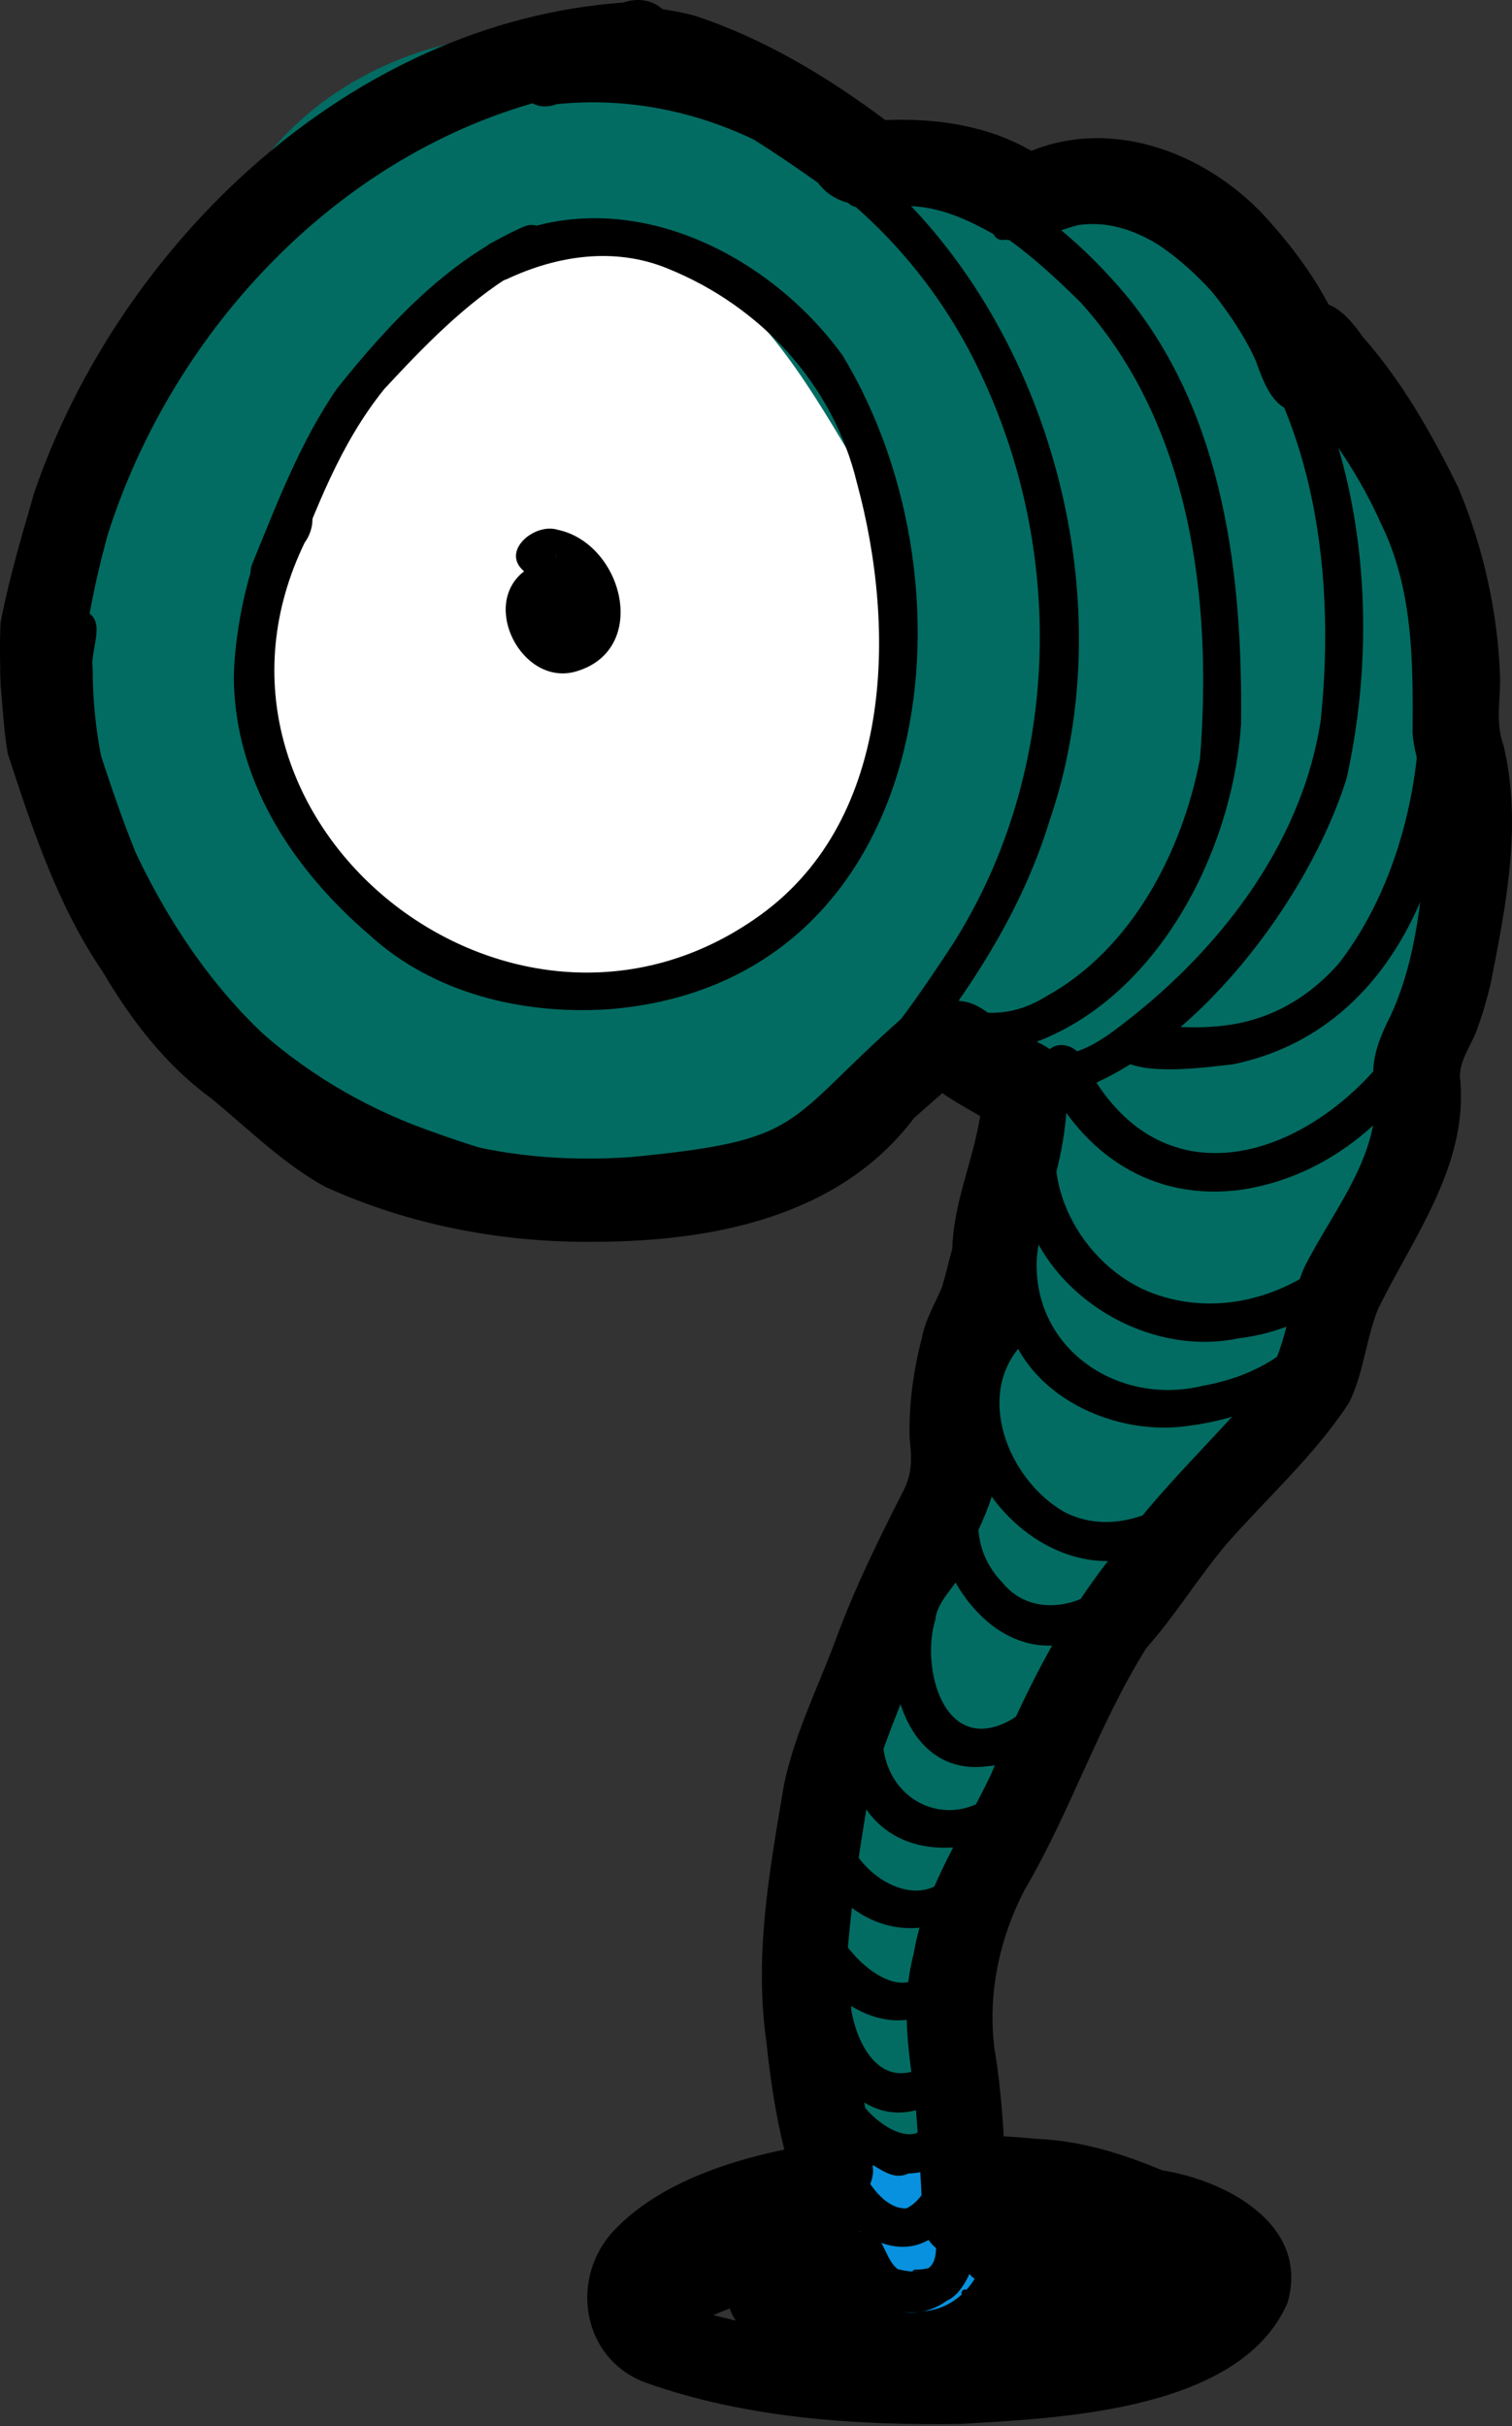<svg width="540" height="866" viewBox="0 0 540 866" fill="none" xmlns="http://www.w3.org/2000/svg">
<rect x="0" y="0" width="540" height="866" fill="#333333" stroke="none"/>
<g clip-path="url(#clip0_2398_2780)">
<path d="M352.867 788.307C339.348 742.522 348.617 692.647 366.978 648.588C385.34 604.53 412.347 564.706 436.078 523.285C468.375 466.905 494.951 406.546 506.888 342.672C518.842 278.814 515.502 211.072 490.013 151.305C476.781 120.318 455.942 90.275 424.748 77.522C390.262 63.411 349.719 72.904 314.914 59.608C299.141 53.583 285.477 43.212 270.823 34.822C241.483 18.027 207.061 9.109 173.517 13.264C139.974 17.419 107.661 35.461 89.396 63.907C76.771 83.579 71.258 106.943 60.535 127.717C43.18 161.356 11.97 188.955 6.009 226.349C-0.511 267.356 25.425 305.821 50.691 338.757C66.256 359.052 82.508 379.555 104.146 393.171C135.116 412.651 173.294 415.783 209.793 418.388C237.488 420.37 268.234 421.424 289.616 403.718C303.535 392.196 312.948 373.163 330.686 369.679C349.927 365.908 367.697 384.493 370.67 403.878C373.626 423.262 366.179 442.535 359.036 460.801C341.25 506.281 324.582 552.193 309.049 598.489C292.125 648.94 276.368 701.244 279.82 754.348C281.035 773.061 284.934 792.27 295.897 807.467C306.859 822.665 326.228 832.94 344.51 828.769" fill="#026C62"/>
<path d="M427.945 819.932C428.36 818.142 428.536 816.304 428.424 814.45C428.36 813.491 428.232 812.565 428.025 811.67C429.783 812.804 431.636 814.147 432.355 816.192C431.253 817.79 429.559 818.893 427.945 819.932ZM262.77 828.305C262.482 828.242 262.194 828.178 261.907 828.13C259.493 827.57 257.096 826.979 254.731 826.34C256.697 825.541 258.663 824.758 260.628 823.975C261.108 825.525 261.843 826.979 262.77 828.305ZM343.056 865.205C379.604 863.095 442.951 860.395 459.778 822.121C468.024 794.283 438.172 778.318 414.985 774.659C400.794 768.714 385.964 764.064 370.207 763.456C326.133 759.11 251.727 762.306 219.606 795.817C203.034 812.964 207.668 842.305 230.968 850.598C266.605 863.191 305.47 865.748 343.056 865.205Z" fill="black"/>
<path d="M425.499 822.361C443.238 819.373 434.864 789.553 421.904 806.285C409.838 808.314 414.217 824.439 425.499 822.361Z" fill="black"/>
<path d="M331.47 809.64C341.921 808.746 352.644 785.765 337.415 785.158C331.166 785.606 331.742 792.094 329.265 795.817C325.382 796.297 322.441 793.021 320.108 790.352C314.403 783.161 302.897 792.733 308.442 799.764C313.891 806.588 322.537 811.83 331.486 809.624L331.47 809.64Z" fill="#0791DF"/>
<path d="M328.673 825.013C334.633 824.949 339.683 822.456 343.439 819.021C343.439 818.957 343.439 818.893 343.439 818.829C343.359 818.525 343.375 818.19 343.535 817.902C343.838 817.327 344.557 817.055 345.165 817.311C346.315 816.048 347.29 814.722 348.121 813.363C348.073 813.331 348.009 813.3 347.961 813.268C345.708 811.877 344.733 809.049 344.19 806.588C343.822 804.958 343.615 803.328 343.742 801.65C343.806 800.739 344.062 799.86 344.462 799.093C343.087 799.269 341.473 799.748 339.619 800.563C335.496 805.517 335.624 811.238 327.33 810.807C320.043 811.366 318.717 802.161 313.14 799.876C298.821 800.531 302.433 811.094 310.567 818.445C310.886 818.046 311.302 817.71 311.813 817.47C312.708 817.039 313.763 816.991 314.69 817.327C315.553 817.646 316.416 818.333 316.767 819.212C316.959 819.66 317.135 820.123 317.311 820.571C317.342 820.651 317.374 820.714 317.406 820.794C317.854 821.865 318.365 822.888 318.909 823.927C321.178 824.901 323.463 825.477 325.588 825.477C326.675 825.477 327.73 825.333 328.705 825.013H328.673Z" fill="#0791DF"/>
<path d="M328.785 789.026C335.225 787.092 343.727 778.59 336.392 772.741C331.054 768.922 327.619 775.25 322.952 776.369C314.578 778.574 308.17 765.422 300.787 773.045C291.79 787.252 318.957 794.011 328.785 789.026Z" fill="#0791DF"/>
<path d="M321.849 812.804C332.524 808.074 340.626 796.728 339.683 784.806C340.674 780.507 338.117 775.761 333.355 775.857C323.447 776.145 327.106 786.979 324.518 793.068C322.6 795.769 320.123 798.406 317.071 799.748C308.521 802.96 313.012 816.703 321.849 812.804Z" fill="#0791DF"/>
<path d="M235.938 431.396C275.426 428.52 308.969 404.565 331.022 372.635C349.704 348.473 366.004 322.073 374.921 292.669C415.847 173.661 332.189 8.486 193.509 23.811C181.46 27.519 187.085 41.47 198.879 37.171C265.534 30.411 324.934 77.043 351.334 135.739C380.818 199.774 378.293 277.375 340.115 337.27C319.117 369.136 294.842 404.389 255.77 414.297C221.412 424.333 185.2 415.304 152.535 403.302C106.16 386.682 67.822 352.068 47.99 306.796C38.194 285.413 33.032 262.05 33.112 238.51C32.042 231.655 39.025 220.069 29.021 217.816C6.792 218.375 25.282 290.064 30.955 303.024C48.134 344.574 77.858 382.991 118.928 402.839C154.677 421.169 195.379 434.88 235.938 431.38V431.396Z" fill="black"/>
<path d="M355.185 376.007C407.969 366.659 440.026 308.266 443.238 258.342C443.83 205.67 437.23 148.987 403.175 106.607C383.583 82.891 357.391 62.037 326.9 55.9C291.311 49.764 298.183 85.544 314.147 69.963C342.081 67.183 367.346 89.571 386.06 108.077C425.404 151.656 433.075 214.412 428.568 270.855C422.208 304.143 404.086 338.964 373.531 355.696C351.062 369.743 336.184 352.292 330.911 364.725C328.066 377.238 347.163 376.071 355.185 375.991V376.007Z" fill="black"/>
<path d="M382.688 389.974C426.507 375.192 467.545 321.001 480.968 277.694C495.415 212.477 484.516 133.389 434.129 85.847C418.309 71.097 396.974 60.566 374.953 65.232C367.378 67.406 356.416 69.451 353.523 77.761C355.777 104.273 377.51 51.505 426.73 97.865C468.727 138.12 477.501 201.898 471.668 257.255C464.7 302.624 433.746 341.361 397.821 367.92C367.059 391.028 360.075 360.074 346.14 367.361C333.148 381.983 372.332 393.985 382.704 389.99L382.688 389.974Z" fill="black"/>
<path d="M440.058 379.954C529.629 361.768 537.14 226.749 497.476 161.164C490.413 148.795 481.256 137.129 468.919 129.73C458.723 123.578 450.621 141.556 463.262 143.01C517.5 188.475 520.265 289.472 478.092 343.982C442.934 383.406 401.289 356.367 397.677 370.286C394.098 386.698 430.613 380.849 440.058 379.938V379.954Z" fill="black"/>
<path d="M443.557 424.636C499.537 416.023 532.617 354.689 531.93 301.762C532.154 291.071 526.928 247.891 509.669 262.577C504.587 269.96 515.23 274.611 515.662 282.01C520.887 301.73 518.235 322.92 512.498 342.176C512.498 342.145 512.514 342.097 512.53 342.065C512.545 342.001 512.561 341.937 512.593 341.873C499.505 395.887 424.62 444.82 389.048 382.256C384.173 367.745 369.375 371.868 372.955 383.934C386.571 412.139 411.708 429.063 443.573 424.636H443.557Z" fill="black"/>
<path d="M442.247 477.724C487.056 472.418 520.184 426.57 515.022 382.575C515.965 370.046 497.156 374.649 501.263 385.34C501.679 388.872 501.727 392.451 501.727 395.999C501.375 439.77 454.456 477.132 412.06 461.759C386.059 452.266 368.129 419.49 381.409 393.698C388.408 374.345 355.952 377.845 364.437 425.259C369.647 460.209 408.208 484.867 442.247 477.724Z" fill="black"/>
<path d="M425.803 508.758C450.988 505.274 474.032 492.346 485.938 469.318C491.643 460.784 478.986 453.897 474.208 462.654C466.361 480.936 448.879 491.227 429.862 494.583C398.476 502.398 366.978 480.201 370.494 446.577C368.544 438.395 379.187 427.688 370.494 422.127C350.966 418.995 356.735 457.652 359.084 469.11C364.917 498.035 398.412 513.456 425.803 508.742V508.758Z" fill="black"/>
<path d="M418.803 550.579C429.334 547.144 466.026 514.112 449.774 504.971C441.767 502.957 440.361 512.498 437.277 517.58C425.643 535.238 400.889 550.452 380.098 539.681C360.171 528.303 347.658 497.62 365.556 479.274C371.852 473.249 363.031 463.326 356.431 469.19C317.327 507.592 370.478 579.424 418.787 550.563L418.803 550.579Z" fill="black"/>
<path d="M396.271 580.287C405.044 576.18 426.314 553.504 408.815 548.902C402.663 548.949 401.528 554.527 400.314 559.161C391.205 572.968 369.359 579.137 357.885 564.754C341.17 547.208 356.223 528.798 344.142 526.513C317.47 529.038 347.754 611.721 396.271 580.271V580.287Z" fill="black"/>
<path d="M352.452 630.466C364.566 629.411 375.305 621.756 382.112 611.96C385.724 604.513 401.816 587.094 389.895 581.565C385.644 580.303 381.138 583.499 380.45 587.75C376.024 598.009 370.255 608.988 360.043 614.437C336.903 626.295 328.689 595.037 334.123 577.858C334.73 568.669 349.704 560.902 342.736 552.369C331.422 545.273 325.11 564.37 321.706 572.296C313.716 594.877 322.105 634.301 352.436 630.482L352.452 630.466Z" fill="black"/>
<path d="M341.985 659.327C359.915 656.754 381.409 640.023 377.286 620.127C373.626 610.954 359.819 618.481 364.198 626.791C347.37 665.831 295.385 641.029 323.271 593.839C329.072 586.2 317.055 578.258 311.893 586.136C293.132 614.47 299.876 663.098 342.001 659.327H341.985Z" fill="black"/>
<path d="M336.695 686.206C349.56 682.435 359.132 668.26 355.664 654.964C351.941 645.743 338.086 653.414 342.608 661.708C332.572 693.733 287.108 660.238 305.501 634.749C310.104 626.151 296.968 620.382 292.893 628.82C275.026 657.265 304.047 697.776 336.695 686.222V686.206Z" fill="black"/>
<path d="M329.153 719.749C342.688 715.706 350.439 696.481 342.672 684.64C336.472 678.983 326.772 688.108 331.79 694.692C329.568 727.02 288.322 691.208 297.719 672.83C301.059 664.44 288.29 660.062 284.775 667.892C274.195 692.31 302.785 728.778 329.153 719.749Z" fill="black"/>
<path d="M333.259 750.672C348.92 745.958 349.544 710.034 335.337 710.401C331.518 710.929 328.305 714.588 328.641 718.503C331.214 725.263 335.033 736.514 325.509 739.518C312.485 742.97 305.725 727.932 304.015 717.401C303.919 712.607 305.198 705.799 298.63 704.92C275.665 705.144 299.524 769.354 333.259 750.656V750.672Z" fill="black"/>
<path d="M329.424 775.138C341.202 772.086 348.761 758.598 345.101 746.981C343.519 741.052 341.633 730.584 333.195 733.972C323.703 738.431 332.396 747.588 332.221 754.747C328.577 770.856 308.186 755.738 305.15 745.942C303.408 741.723 306.492 735.778 300.196 733.988C273.78 735.219 303.551 781.866 329.44 775.138H329.424Z" fill="black"/>
<path d="M332.364 799.077C340.674 792.972 345.628 782.857 346.427 772.677C347.066 762.657 331.597 764.383 332.508 773.652C332.604 779.357 328.816 785.765 323.719 788.274C316.655 788.482 311.445 781.019 308.201 775.522C306.252 769.513 310.007 758.327 300.707 757.959C291.55 758.279 292.636 768.842 293.803 775.298C295.816 791.39 316.575 809.065 332.364 799.077Z" fill="black"/>
<path d="M338.213 821.178C348.681 816.959 355.888 785.477 340.738 785.445C325.429 788.018 345.66 816.08 320.683 809.976C315.074 805.996 315.377 793.052 305.789 796.935C290.448 805.789 316.943 836.599 338.213 821.178Z" fill="black"/>
<path d="M472.194 145.855C481.527 141.891 485.474 130.226 480.296 121.436C474.416 105.887 464.795 91.872 453.785 79.503C433.154 55.66 398.779 41.549 368.32 53.854C352.66 44.714 334.042 42.125 316.176 42.86C295.609 27.439 272.757 13.711 248.21 5.641C230.616 0.831 189.322 -3.036 192.023 24.594C194.947 37.714 208.211 37.331 218.279 33.032C226.94 31.322 235.794 33.591 243.96 36.42C261.203 43.803 276.816 54.462 292.109 65.217C298.597 73.926 308.921 73.702 318.829 73.814C333.195 72.12 345.98 78.321 357.917 85.368C367.17 87.254 376.087 82.795 384.844 80.398C402.407 77.57 418.771 89.076 430.453 101.061C437.452 109.707 444.021 118.752 448.575 128.963C452.698 140.869 457.46 151.016 472.194 145.871V145.855Z" fill="black"/>
<path d="M212.941 443.253C254.779 443.077 299.972 434.272 326.468 399.035C333.931 392.579 337.654 388.871 344.893 383.63C363.143 367.313 339.044 344.19 322.92 362.727C279.293 401.224 288.434 407.009 224.879 413.05C142.148 418.595 83.403 377.988 48.501 304.446C42.045 288.657 36.931 272.309 31.578 256.121C28.701 248.29 30.987 237.775 22.98 232.693C15.166 227.308 4.523 231.351 0.064 239.005C0.112 240.987 0.176 242.969 0.272 244.95C0.432 246.628 0.592 248.29 0.703 249.968C0.975 253.532 1.279 257.079 1.646 260.643C1.95 263.44 2.333 266.22 2.765 269.001C11.586 295.96 20.599 323.287 36.676 346.858C46.919 364.197 59.032 380.034 75.397 392.051C88.708 402.902 101.013 415.367 116.195 423.645C145.312 436.893 177.576 443.269 209.538 443.269C210.656 443.269 211.775 443.269 212.894 443.253H212.941Z" fill="black"/>
<path d="M311.814 774.674C310.136 748.003 300.675 721.891 302.864 694.82C304.351 676.17 307.483 657.713 310.455 639.239C316.576 619.519 324.662 601.221 331.805 582.524C339.012 560.934 356.431 541.997 356.863 518.682C356.303 511.73 355.281 504.715 356.351 497.779C357.886 491.754 357.726 485.298 360.219 479.529C364.549 472.066 367.138 463.916 369.072 455.542C370.446 448.015 371.549 440.457 372.476 432.866C378.181 418.435 381.345 402.822 381.169 387.305C382.224 375.799 371.149 371.948 362.344 368.608C355.217 364.357 349.208 355.951 340.003 357.485C330.399 358.636 322.936 369.199 325.876 378.532C327.746 386.33 343.072 394.289 350.071 398.38C347.226 415.527 340.674 428.727 340.099 445.698C338.837 450.237 337.798 454.839 336.456 459.362C333.883 465.482 330.351 471.219 329.168 477.867C326.18 489.421 324.582 501.247 324.854 513.184C325.621 520.136 325.908 525.569 322.824 531.754C313.571 549.956 304.942 567.454 298.054 586.407C291.71 603.171 283.624 619.503 279.98 637.146C274.786 667.988 269.273 697.936 273.732 728.922C274.946 741.131 277.216 756.025 280.012 766.796C281.786 773.364 280.076 781.243 285.685 786.26C294.874 795.114 311.51 787.012 311.829 774.674H311.814Z" fill="black"/>
<path d="M359.612 788.274C358.877 769.033 358.317 749.856 355.105 730.839C352.788 711.487 356.911 692.103 365.78 674.844C382.256 646.941 392.18 615.763 409.375 588.309C419.89 576.483 428.072 562.852 438.316 550.818C452.89 534.278 469.798 519.145 481.847 500.623C487.025 490.076 487.824 478.107 492.139 467.272C504.875 441.303 523.956 416.565 521.575 385.979C520.408 378.771 526.033 372.795 527.983 366.099C529.789 361.129 531.211 355.967 532.426 350.837C537.923 323.047 543.66 294.106 536.98 266.044C534.136 258.39 535.734 250.655 535.766 242.713C535.11 219.221 529.885 195.602 520.76 173.948C511.187 154.484 500.624 135.994 486.609 120.126C479.897 110.393 471.444 102.835 459.746 111.56C452.267 117.585 450.877 129.986 459.075 135.994C460.865 138.072 462.718 140.229 463.134 140.693C475.119 154.5 485.603 169.857 493.065 186.589C504.779 210.16 504.667 236.4 504.492 261.889C505.195 270.279 508.407 276.991 509.222 284.71C510.229 297.942 508.439 311.301 506.889 324.437C505.067 337.525 502.238 350.502 496.629 362.551C493.289 369.183 490.221 376.214 490.461 383.773C495.431 409.838 476.829 430.516 465.867 452.282C460.465 464.667 459.73 478.698 453.146 490.683C434.896 512.944 413.035 532.025 396.703 555.932C378.389 579.072 365.205 605.759 354.082 633.022C344.142 654.133 330.239 673.869 326.324 697.328C321.77 714.619 324.247 731.479 326.804 748.674C327.81 761.81 328.753 774.962 329.344 787.89C326.436 811.573 359.835 810.758 359.612 788.274Z" fill="black"/>
<path d="M14.383 270.503C27.615 268.698 30.476 255.146 28.829 243.912C30.188 225.742 33.672 208.451 38.402 191.096C61.941 116.706 123.243 51.825 200.509 34.215C211.264 30.619 223.473 33.719 233.637 29.117C249.234 20.343 240.748 -5.162 222.466 0.927C125.24 7.878 42.733 86.775 12.178 175.978C10.148 183.553 3.916 202.937 0.208 222.21C0.001 226.349 -0.031 230.488 0.017 234.643C0.064 238.079 0.144 241.515 0.304 244.966C0.464 246.644 0.624 248.306 0.736 249.984C1.007 253.548 1.311 257.096 1.679 260.659C1.902 262.753 2.174 264.846 2.478 266.94C4.683 269.337 7.703 270.695 11.714 270.711C12.545 270.711 13.424 270.647 14.335 270.535L14.383 270.503Z" fill="black"/>
<path d="M232.933 87.941C264.575 98.904 284.215 129.746 301.362 158.511C305.741 165.846 310.183 173.357 311.909 181.715C313.22 188.075 312.9 194.643 313.22 201.132C313.779 212.526 316.304 223.728 317.071 235.106C319.372 269.321 304.622 304.19 278.717 326.643C252.813 349.096 216.377 358.732 182.674 352.388C179.318 351.749 175.978 350.966 172.83 349.655C166.566 347.05 161.356 342.496 155.859 338.517C142.643 328.928 127.126 322.169 116.179 310.023C101.397 293.611 97.53 270.296 95.596 248.29C93.918 229.257 93.311 209.569 99.879 191.623C103.091 182.85 107.933 174.78 112.743 166.757C122.683 150.201 132.783 133.438 146.638 119.982C169.298 97.977 201.355 86.343 232.917 87.51" fill="white"/>
<path d="M216.953 360.282C333.643 351.301 351.909 210.896 300.867 126.774C273.236 88.788 221.124 64.034 176.234 86.343C167.652 89.827 172.063 103.538 181.076 99.607C199.198 91.105 219.701 88.085 238.574 95.9C271.67 109.307 297.543 137.209 305.996 172.175C320.427 225.102 319.1 294.506 269.161 328.305C180.533 389.127 61.078 291.758 108.908 193.477C108.876 193.525 108.86 193.589 108.828 193.637C108.828 193.653 108.812 193.685 108.796 193.701C113.143 187.852 113.159 177.353 103.363 179.238C89.747 188.619 82.556 229.481 83.627 245.893C85.305 281.178 105.728 311.222 131.872 333.659C154.756 354.609 186.526 362.184 216.921 360.282H216.953Z" fill="black"/>
<path d="M198.16 199.805C198.431 199.038 198.607 198.239 198.639 197.408C198.639 198.223 198.447 199.038 198.16 199.805ZM205.191 239.821C232.326 232.47 222.754 194.052 199.118 189.083C190.872 186.542 178.631 196.785 187.181 203.928C171.52 215.978 186.382 244.663 205.191 239.821Z" fill="black"/>
<path d="M103.523 205.478C112.919 181.747 121.245 158.703 137.242 138.855C151.369 123.658 166.231 108.204 184.065 97.386C186.989 95.931 188.779 94.925 191.656 93.982C200.126 90.834 195.779 77.09 186.894 80.974C159.902 92.831 138.552 115.955 120.398 138.647C107.119 157.888 98.825 179.973 90.003 201.483C86.663 210.64 100.63 214.363 103.523 205.51V205.478Z" fill="black"/>
</g>
<defs>
<clipPath id="clip0_2398_2780">
<rect width="540" height="865.285" fill="white" transform="matrix(-1 0 0 1 540 0)"/>
</clipPath>
</defs>
</svg>
